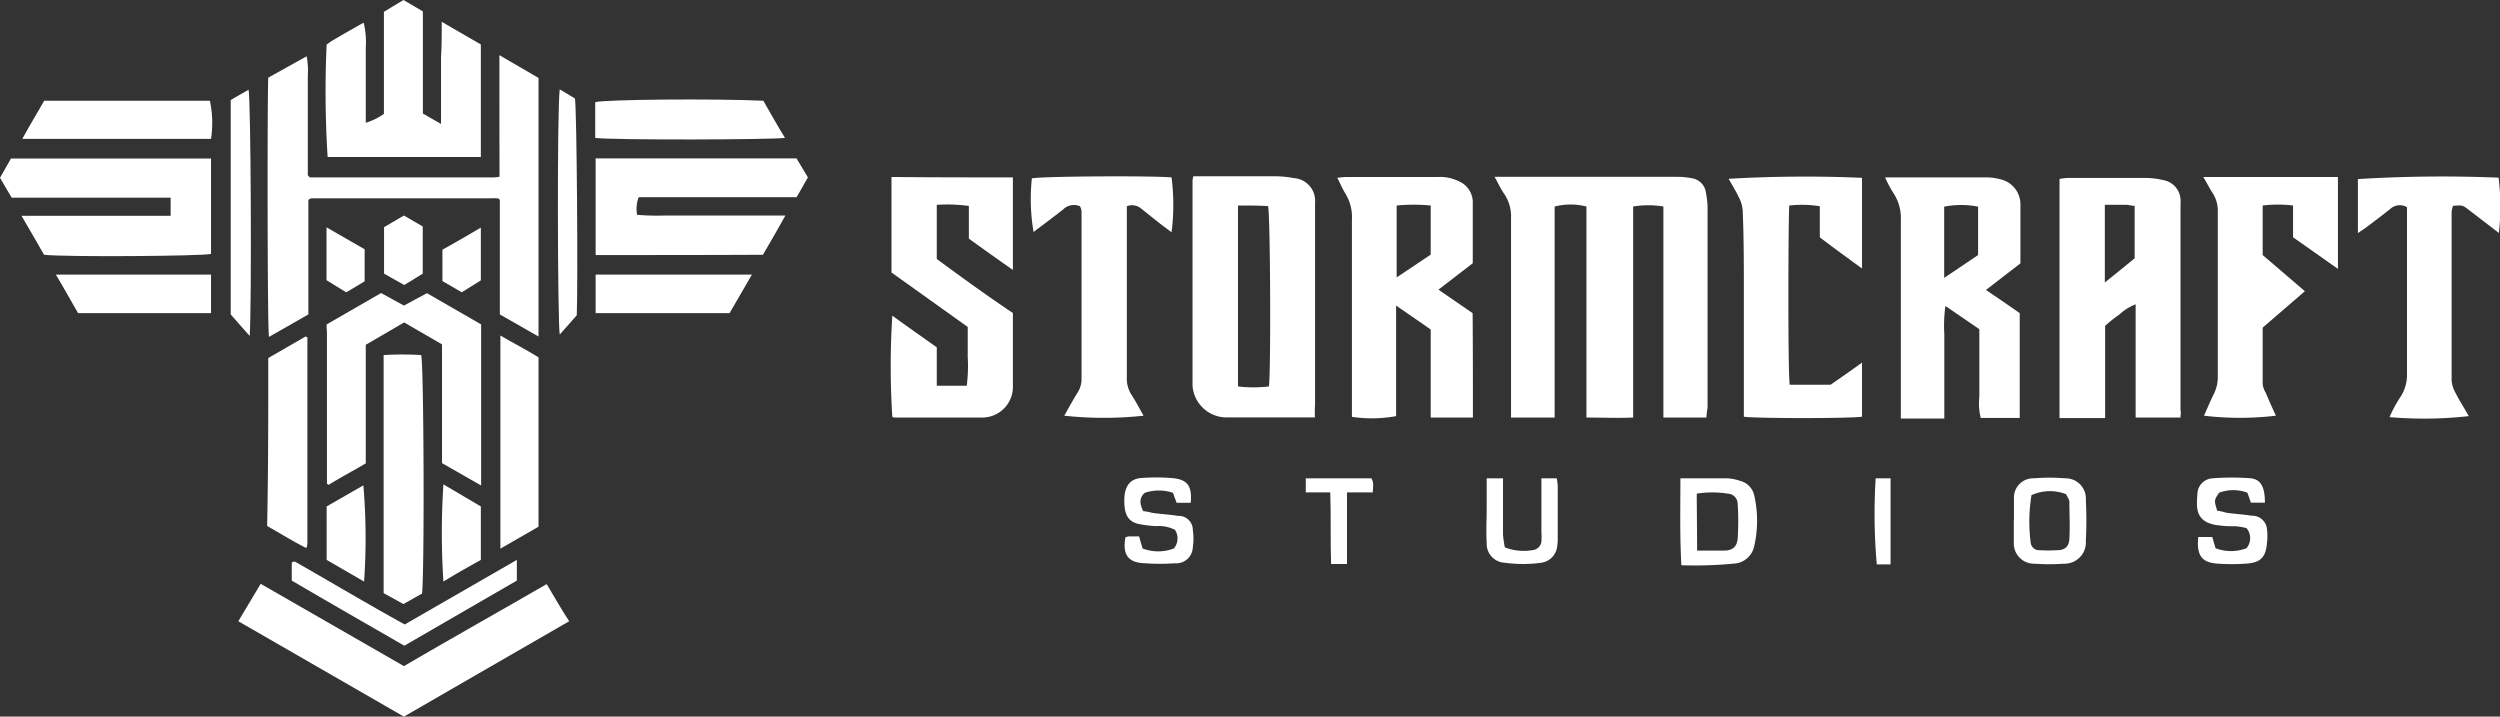 <svg xmlns="http://www.w3.org/2000/svg" viewBox="0 0 177.71 50.94"><rect x="0" y="0" width="177.71" height="50.94" fill="#333333" stroke="none"/><defs><style>.cls-1{fill:#fff;}</style></defs><g id="Camada_2" data-name="Camada 2"><g id="Camada_1-2" data-name="Camada 1"><path class="cls-1" d="M121.3,29.68h-3.06c0-5,0-10,0-15a6.46,6.46,0,0,0-2.15,0V29.68c-1.12.05-2.18,0-3.32,0v-15a4.55,4.55,0,0,0-2.26,0v15h-3.1v-.93c0-4.41,0-8.84,0-13.25a2.82,2.82,0,0,0-.48-1.71c-.25-.36-.43-.76-.69-1.22H119.2a5.44,5.44,0,0,1,1.06.1,1.18,1.18,0,0,1,1,1,6.56,6.56,0,0,1,.12,1V29A5.56,5.56,0,0,0,121.3,29.68Z"/><path class="cls-1" d="M35.5,3.92c1,.59,1.9,1.1,2.78,1.62V23.92l-2.75-1.57V14.21c-.08-.08-.09-.1-.13-.11a.13.13,0,0,0-.06,0,5.63,5.63,0,0,0-.58,0H22.13c-.05,0-.1.05-.21.1v8.15l-2.8,1.6C19,23.22,19,6.63,19.07,5.52L21.8,4a5.73,5.73,0,0,1,.08,1.41c0,.46,0,.92,0,1.4v5.65l.1.1s0,.05.07.05c4.31,0,8.63,0,13,0a2.19,2.19,0,0,0,.46-.05C35.5,9.7,35.5,6.89,35.5,3.92Z"/><path class="cls-1" d="M155,29.68h-3.19c0-.71,0-1.37,0-2.05v-6a3.62,3.62,0,0,0-1.17.74c-.35.23-.67.5-1,.79v6.56H146.4v-17a4.51,4.51,0,0,1,.53-.07h5.69a5.57,5.57,0,0,1,1.14.15A1.48,1.48,0,0,1,155,14.15a2.82,2.82,0,0,1,0,.41V29.2C155.05,29.32,155,29.45,155,29.68Zm-5.38-15.12v5.52c.78-.63,1.46-1.17,2.12-1.72V14.63c-.23,0-.41-.07-.6-.07Z"/><path class="cls-1" d="M93.47,29.67c-.27,0-.43,0-.58,0-1.92,0-3.85,0-5.77,0a2.42,2.42,0,0,1-2.35-2.28c0-4.86,0-9.72,0-14.57a1.49,1.49,0,0,1,.06-.29l.63,0c1.74,0,3.47,0,5.21,0a7.16,7.16,0,0,1,1.3.13,1.62,1.62,0,0,1,1.51,1.76V28.78A8,8,0,0,0,93.47,29.67ZM88,14.61V27.47a9.47,9.47,0,0,0,2.2,0c.15-1.24.1-12.19-.06-12.82C89.5,14.61,88.8,14.61,88,14.61Z"/><path class="cls-1" d="M134,12.61l.66,0h6.6a3.81,3.81,0,0,1,1,.15,1.83,1.83,0,0,1,1.36,1.83c0,1.37,0,2.74,0,4.13l-2.45,1.89c.85.58,1.62,1.1,2.4,1.65v7.45H140.8a4.2,4.2,0,0,1-.1-1.5c0-.55,0-1.09,0-1.65V23.4l-2.41-1.65a9.84,9.84,0,0,0-.08,2c0,.66,0,1.32,0,2v4h-3.09c0-.31,0-.61,0-.9,0-4.4,0-8.78,0-13.18a3.24,3.24,0,0,0-.48-1.87A8.38,8.38,0,0,1,134,12.61Zm6.61,2.08a6.25,6.25,0,0,0-2.41,0v5.06c.88-.58,1.65-1.11,2.41-1.62Z"/><path class="cls-1" d="M104.7,29.68h-3c0-.69,0-1.37,0-2V23.42l-2.46-1.7v7.86a9.59,9.59,0,0,1-3.14.05v-.85c0-4.4,0-8.78,0-13.18a3.17,3.17,0,0,0-.44-1.8c-.22-.35-.38-.73-.6-1.16a6.51,6.51,0,0,1,.68-.06h6.51a3,3,0,0,1,1.44.3,1.64,1.64,0,0,1,1,1.4c0,1.47,0,3,0,4.43l-2.44,1.88,2.43,1.67C104.7,24.71,104.7,27.14,104.7,29.68ZM99.28,14.61v5.11l2.42-1.62V14.61A12.23,12.23,0,0,0,99.28,14.61Z"/><path class="cls-1" d="M72,12.61v6.58c-1.08-.76-2.09-1.47-3.13-2.23V14.64a11.49,11.49,0,0,0-2.28-.08c0,1.32,0,2.58,0,3.85C68.34,19.7,70.13,21,72,22.25c0,.18,0,.38,0,.56v4.61a2.18,2.18,0,0,1-2.14,2.26c-2.08,0-4.18,0-6.28,0a.44.44,0,0,1-.15-.05,56.24,56.24,0,0,1,0-7.19c1.06.77,2.09,1.49,3.16,2.25v2.73h2.13a10.85,10.85,0,0,0,.07-2.05c0-.68,0-1.37,0-2.13l-5.42-3.87V12.58C66.21,12.61,69.05,12.61,72,12.61Z"/><path class="cls-1" d="M127.22,27.35h2.9c.7-.48,1.44-1,2.24-1.57v3.84c-.78.13-7.62.13-8.4,0v-.86c0-2.66,0-5.32,0-8,0-1.92,0-3.84-.08-5.75a2.3,2.3,0,0,0-.25-.93c-.22-.48-.5-.91-.75-1.37a94.39,94.39,0,0,1,9.48-.07v6.45c-1-.74-2-1.45-3-2.22V14.66a8,8,0,0,0-2.17-.05C127.12,15.27,127.08,26.41,127.22,27.35Z"/><path class="cls-1" d="M163,16.87V14.61a8.71,8.71,0,0,0-2.16,0c0,1.19,0,2.35,0,3.52l3,2.57-3,2.59c0,1.31,0,2.65,0,4a1.39,1.39,0,0,0,.21.61c.23.55.48,1.11.73,1.65a21.78,21.78,0,0,1-5.11,0c.23-.53.46-1.06.71-1.57a2.69,2.69,0,0,0,.27-1.19c0-3.92,0-7.85,0-11.77a2.31,2.31,0,0,0-.33-1.24c-.24-.36-.43-.74-.7-1.2h9.57v6.53C165.11,18.36,164.11,17.64,163,16.87Z"/><path class="cls-1" d="M31.4,1.55l2.78,1.61v8H23.29a73.18,73.18,0,0,1-.07-8l.38-.26c.73-.43,1.47-.85,2.25-1.29A5.82,5.82,0,0,1,26,3.39c0,.59,0,1.2,0,1.82V8.73a4.84,4.84,0,0,0,1.29-.63V.84L28.68,0l1.38.81V8.07l1.29.74c0-.88,0-1.65,0-2.45V4.07C31.4,3.27,31.4,2.48,31.4,1.55Z"/><path class="cls-1" d="M42.34,18.13V11.26H56.62l.81,1.35c-.28.48-.52.93-.81,1.41H45.4a2.29,2.29,0,0,0-.11,1.25,17.15,17.15,0,0,0,2,.05c.71,0,1.44,0,2.15,0h6.39c-.56,1-1.07,1.89-1.6,2.79C50.28,18.13,46.33,18.13,42.34,18.13Z"/><path class="cls-1" d="M15,11.27v6.78c-.61.16-10.41.23-11.87.06-.49-.85-1-1.75-1.6-2.77H12.13V14.05H.83C.55,13.59.3,13.14,0,12.64l.78-1.37Z"/><path class="cls-1" d="M28.71,47.35c3.42-2,6.78-3.88,10.15-5.83.54.89,1,1.73,1.6,2.64-3.92,2.27-7.82,4.5-11.75,6.78L16.94,44.16c.55-.91,1.06-1.77,1.59-2.66C22,43.48,25.3,45.4,28.71,47.35Z"/><path class="cls-1" d="M76.77,14.66a1.09,1.09,0,0,0-1.2.23c-.7.55-1.39,1.06-2.1,1.6a13.81,13.81,0,0,1-.12-3.81c.6-.15,8.41-.2,9.93-.07a15.45,15.45,0,0,1,0,3.9l-.79-.59L81.1,14.81a1,1,0,0,0-1-.15c0,.25,0,.48,0,.73V26.82a2.12,2.12,0,0,0,.33,1.24c.31.48.58,1,.86,1.49a26.43,26.43,0,0,1-5.64,0c.32-.56.61-1.1.94-1.63a1.76,1.76,0,0,0,.29-.93c0-4,0-8,0-12A1.1,1.1,0,0,0,76.77,14.66Z"/><path class="cls-1" d="M23.22,23.06l3.87-2.23,1.62.89,1.64-.88,3.85,2.22V34.51l-2.78-1.59V24.48l-2.69-1.56L26,24.51v8.43c-.91.53-1.79,1-2.63,1.52-.08-.05-.12-.05-.13-.07s0,0,0-.06c0-3.59,0-7.19,0-10.78A2.69,2.69,0,0,1,23.22,23.06Z"/><path class="cls-1" d="M177.63,16.56l-2.15-1.65c-.43-.33-.43-.33-1.11-.28a1.89,1.89,0,0,0-.1.44c0,4,0,8,0,11.94a2.05,2.05,0,0,0,.28.92c.28.56.63,1.09.94,1.65a28.47,28.47,0,0,1-5.63.07,8.92,8.92,0,0,1,.81-1.49,2.87,2.87,0,0,0,.43-1.55c0-3.69,0-7.36,0-11v-.88a1,1,0,0,0-1.21.14c-.54.43-1.09.84-1.63,1.25-.17.13-.37.25-.65.45,0-1.36,0-2.61,0-3.84a96.94,96.94,0,0,1,10-.1A16.75,16.75,0,0,1,177.63,16.56Z"/><path class="cls-1" d="M30,42.2c-.45.24-.86.48-1.32.74l-1.41-.78V25.24a21.65,21.65,0,0,1,2.67,0C30.13,25.88,30.18,40.64,30,42.2Z"/><path class="cls-1" d="M19.07,25.45l2.65-1.53.13.06a.11.11,0,0,1,0,.07c0,4.82,0,9.65,0,14.48,0,.1,0,.21-.07.43-1-.5-1.88-1.06-2.79-1.57C19.07,33.4,19.07,29.49,19.07,25.45Z"/><path class="cls-1" d="M38.28,37.44,35.57,39V23.85c.94.55,1.82,1,2.71,1.55Z"/><path class="cls-1" d="M54.26,7.16c.51.89,1,1.77,1.54,2.64-.63.13-12.48.17-13.49,0V7.26C43,7.07,50.76,7,54.26,7.16Z"/><path class="cls-1" d="M1.59,9.87c.54-1,1.05-1.82,1.55-2.71H14.92A7.52,7.52,0,0,1,15,9.87Z"/><path class="cls-1" d="M42.34,22.26V19.52H53.45l-1.59,2.74Z"/><path class="cls-1" d="M15,22.26H5.55c-.51-.87-1-1.78-1.58-2.74H15Z"/><path class="cls-1" d="M16.4,22.35V7.11c.41-.25.84-.48,1.27-.73.16.68.23,15.12.08,17.5C17.27,23.34,16.84,22.86,16.4,22.35Z"/><path class="cls-1" d="M36.74,39.8v1.47l-8,4.63c-2.7-1.56-5.36-3.08-8-4.63V40a.3.3,0,0,0,.08-.07h.08s.05,0,.08,0c2.58,1.47,5.14,3,7.79,4.46Z"/><path class="cls-1" d="M41,22.41l-1.21,1.37c-.15-.59-.2-16.13,0-17.43L40.87,7C41,7.72,41.09,20.18,41,22.41Z"/><path class="cls-1" d="M119.45,34c1.15,0,2.2,0,3.24,0a3.2,3.2,0,0,1,1,.18,1.37,1.37,0,0,1,1,1,8.12,8.12,0,0,1,0,3.67,1.55,1.55,0,0,1-1.4,1.21,29.16,29.16,0,0,1-3.77.12C119.4,38.1,119.45,36.08,119.45,34Zm1.19,5.14c.69,0,1.29,0,1.88,0s.94-.23,1-.84a19.13,19.13,0,0,0,0-2.51.73.73,0,0,0-.7-.7,7.13,7.13,0,0,0-2.21,0Z"/><path class="cls-1" d="M143.16,37c0-.52,0-1,0-1.56A1.37,1.37,0,0,1,144.59,34a13.59,13.59,0,0,1,2.21,0,1.44,1.44,0,0,1,1.47,1.55,27.67,27.67,0,0,1,0,2.88,1.52,1.52,0,0,1-1.58,1.64,14,14,0,0,1-2.05,0,1.44,1.44,0,0,1-1.49-1.52c0-.52,0-1,0-1.57Zm1.24-1.76a11.69,11.69,0,0,0-.05,3.34.6.6,0,0,0,.65.53,10.26,10.26,0,0,0,1.24,0c.54,0,.83-.26.86-.81.05-.87,0-1.75,0-2.63,0-.18-.15-.34-.23-.54A3.17,3.17,0,0,0,144.4,35.2Z"/><path class="cls-1" d="M80,38.2a.86.86,0,0,1,.21-.07c.25,0,.5,0,.76,0l.25.86a3.14,3.14,0,0,0,2.22,0,1.11,1.11,0,0,0,.08-1.33,2.56,2.56,0,0,0-1.34-.26,8.39,8.39,0,0,1-1.31-.17c-.77-.21-1-.79-.94-1.93.07-.79.43-1.26,1.19-1.32a13.78,13.78,0,0,1,2.13,0c1.14.07,1.51.55,1.39,1.76h-1c-.08-.22-.18-.47-.26-.71a3.15,3.15,0,0,0-2,0c-.41.35-.38.78-.11,1.31.25,0,.54.11.82.14.55.07,1.09.1,1.64.19a1,1,0,0,1,1.06,1,4.23,4.23,0,0,1,0,1.23,1.18,1.18,0,0,1-1.27,1.14,15.14,15.14,0,0,1-2.13,0C80.19,40,79.78,39.44,80,38.2Z"/><path class="cls-1" d="M161,35.73h-1c-.08-.24-.16-.48-.25-.71a2.9,2.9,0,0,0-2,0c-.37.54-.37.54-.14,1.29.25,0,.53.13.81.16.55.07,1.09.1,1.64.19a1.05,1.05,0,0,1,1.09,1,3.83,3.83,0,0,1,0,.89c-.08,1.08-.46,1.46-1.55,1.52a14.9,14.9,0,0,1-1.89,0c-1.2-.06-1.58-.57-1.45-1.9h1c.06.23.15.52.23.8a3.09,3.09,0,0,0,2.2,0,1.11,1.11,0,0,0,0-1.43,5.16,5.16,0,0,0-.74-.13c-.38,0-.78,0-1.16-.06a2.55,2.55,0,0,1-.94-.24c-.8-.44-.7-1.23-.65-2A1.14,1.14,0,0,1,157.28,34,17.51,17.51,0,0,1,160,34C160.73,34.08,161,34.66,161,35.73Z"/><path class="cls-1" d="M105.68,34h1.16v1c0,1,0,2,0,3a8,8,0,0,0,.13.91,3.71,3.71,0,0,0,2,.19.69.69,0,0,0,.6-.6,4.72,4.72,0,0,0,0-.66V34h1.09a5,5,0,0,1,.07.54v3.62a3.78,3.78,0,0,1-.05.75A1.32,1.32,0,0,1,109.58,40a9.65,9.65,0,0,1-2.63,0,1.34,1.34,0,0,1-1.27-1.39c-.05-.83,0-1.65,0-2.46S105.68,34.77,105.68,34Z"/><path class="cls-1" d="M34.18,39.8c-.91.51-1.79,1-2.66,1.54a53,53,0,0,1,0-6.91L34.18,36Z"/><path class="cls-1" d="M23.22,36l2.61-1.5a44.12,44.12,0,0,1,.05,6.84L23.22,39.8Z"/><path class="cls-1" d="M27.3,16.15l1.41-.83,1.34.78v3.35c-.4.25-.83.52-1.32.81l-1.43-.81Z"/><path class="cls-1" d="M94.56,35H92.82c0-.35,0-.63,0-1l2.35,0h2.31c.2.3.12.6.1,1L95.75,35v5.09H94.62C94.56,38.44,94.62,36.79,94.56,35Z"/><path class="cls-1" d="M23.21,16.16l2.71,1.56V20l-1.31.78-1.4-.86Z"/><path class="cls-1" d="M34.18,19.93l-1.36.85c-.44-.27-.89-.52-1.37-.8V17.75c.88-.49,1.77-1,2.73-1.57Z"/><path class="cls-1" d="M133.33,34h1.06v6.12l-.5,0h-.48A40.75,40.75,0,0,1,133.33,34Z"/></g></g></svg>
